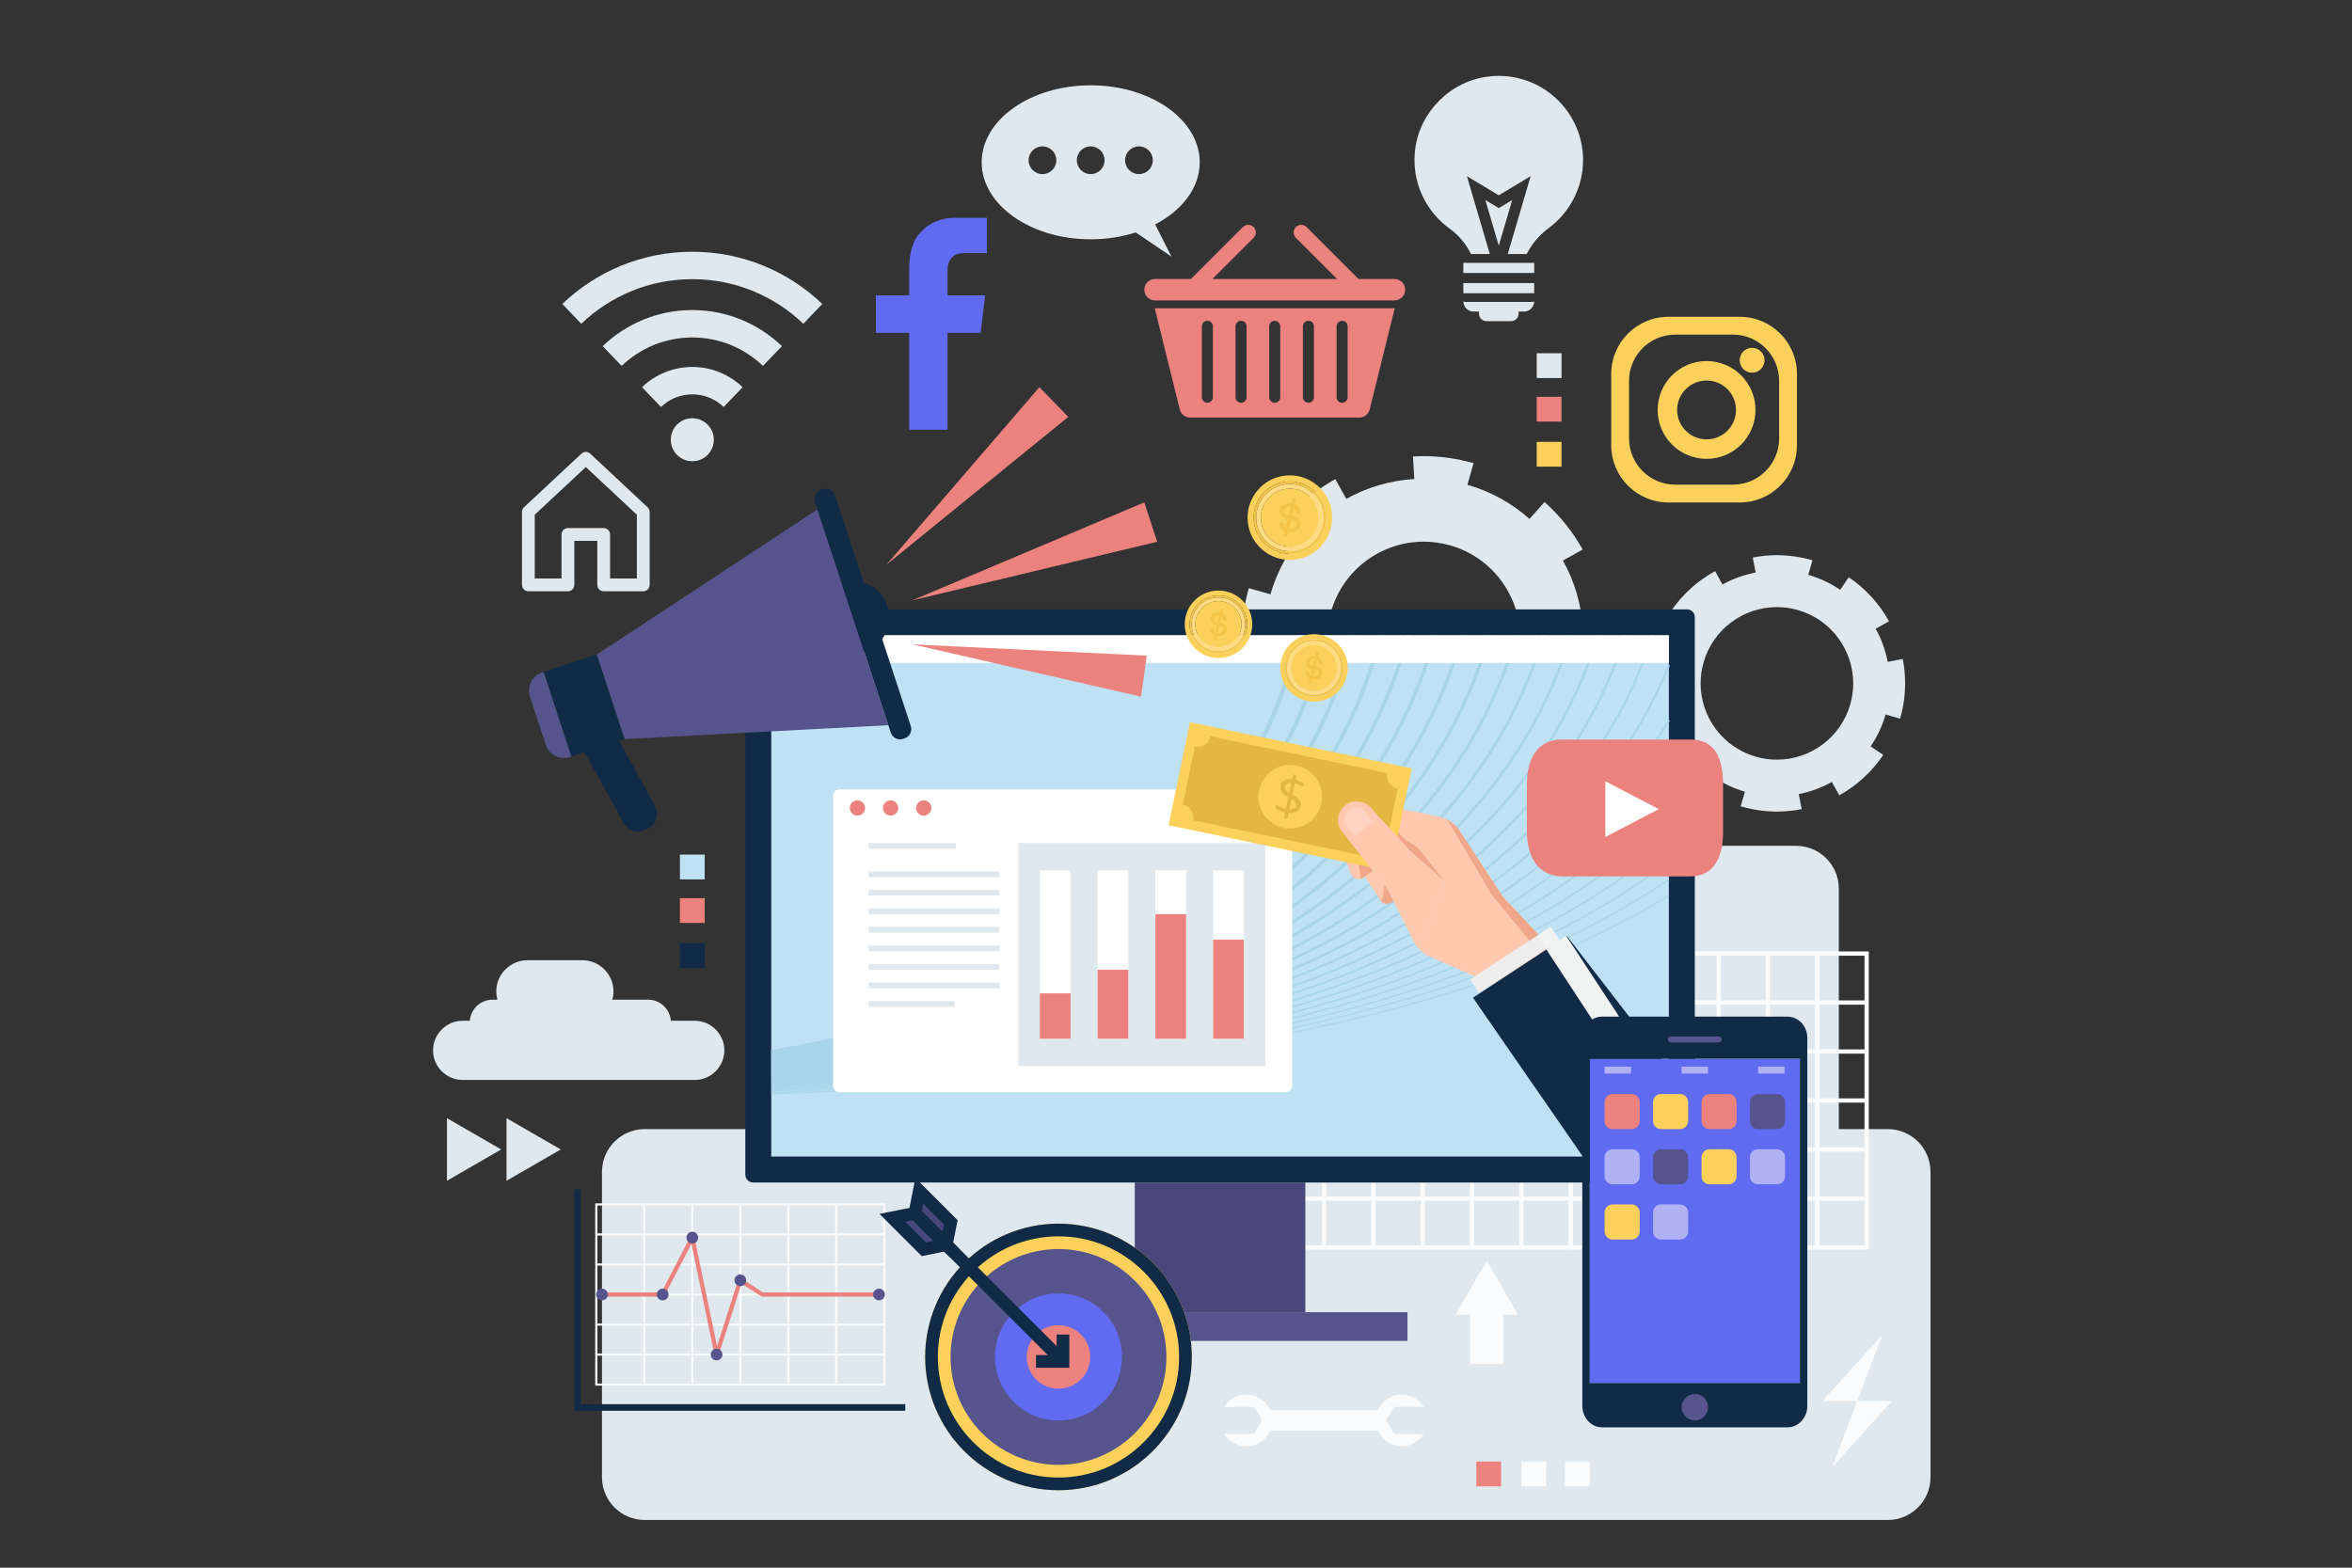 <?xml version="1.0" encoding="utf-8"?>
<!-- Generator: Adobe Illustrator 16.0.0, SVG Export Plug-In . SVG Version: 6.00 Build 0)  -->
<!DOCTYPE svg PUBLIC "-//W3C//DTD SVG 1.1//EN" "http://www.w3.org/Graphics/SVG/1.1/DTD/svg11.dtd">
<svg version="1.1" xmlns="http://www.w3.org/2000/svg" xmlns:xlink="http://www.w3.org/1999/xlink" x="0px" y="0px" width="750px"
	 height="500px" viewBox="0 0 750 500" enable-background="new 0 0 750 500" xml:space="preserve">
<rect x="0" y="0" width="750" height="500" fill="#333333" stroke="none"/>
<g id="BACKGROUND">
</g>
<g id="OBJECTS">
	<g>
		<g>
			<path fill="#DFE8EF" d="M602.003,484.779H205.552c-7.477,0-13.594-6.117-13.594-13.594v-97.472
				c0-7.477,6.117-13.594,13.594-13.594h396.451c7.477,0,13.594,6.117,13.594,13.594v97.472
				C615.597,478.662,609.479,484.779,602.003,484.779z"/>
			<path fill="#DFE8EF" d="M572.754,397.835h-64.847c-7.477,0-13.594-6.117-13.594-13.595V283.363
				c0-7.477,6.117-13.595,13.594-13.595h64.847c7.477,0,13.594,6.118,13.594,13.595V384.24
				C586.349,391.718,580.231,397.835,572.754,397.835z"/>
			<g>
				<g>
					<g>
						<path fill="#F9FBFC" d="M501.538,398.529h-95.732v-95.077h95.732V398.529z M407.165,397.17h93.013v-92.358h-93.013V397.17z"/>
					</g>
					<g>
						<rect x="406.485" y="381.551" fill="#F9FBFC" width="94.373" height="1.359"/>
					</g>
					<g>
						<rect x="406.485" y="365.931" fill="#F9FBFC" width="94.373" height="1.359"/>
					</g>
					<g>
						<rect x="406.485" y="350.311" fill="#F9FBFC" width="94.373" height="1.359"/>
					</g>
					<g>
						<rect x="406.485" y="334.69" fill="#F9FBFC" width="94.373" height="1.359"/>
					</g>
					<g>
						<rect x="406.485" y="319.072" fill="#F9FBFC" width="94.373" height="1.359"/>
					</g>
					<g>
						<rect x="484.45" y="304.132" fill="#F9FBFC" width="1.359" height="93.718"/>
					</g>
					<g>
						<rect x="468.721" y="304.132" fill="#F9FBFC" width="1.359" height="93.718"/>
					</g>
					<g>
						<rect x="452.992" y="304.132" fill="#F9FBFC" width="1.36" height="93.718"/>
					</g>
					<g>
						<rect x="437.263" y="304.132" fill="#F9FBFC" width="1.359" height="93.718"/>
					</g>
					<g>
						<rect x="421.535" y="304.132" fill="#F9FBFC" width="1.359" height="93.718"/>
					</g>
				</g>
				<g>
					<g>
						<path fill="#F9FBFC" d="M595.911,398.529h-95.732v-95.077h95.732V398.529z M501.538,397.17h93.014v-92.358h-93.014V397.17z"/>
					</g>
					<g>
						<rect x="500.858" y="381.551" fill="#F9FBFC" width="94.373" height="1.359"/>
					</g>
					<g>
						<rect x="500.858" y="365.931" fill="#F9FBFC" width="94.373" height="1.359"/>
					</g>
					<g>
						<rect x="500.858" y="350.311" fill="#F9FBFC" width="94.373" height="1.359"/>
					</g>
					<g>
						<rect x="500.858" y="334.69" fill="#F9FBFC" width="94.373" height="1.359"/>
					</g>
					<g>
						<rect x="500.858" y="319.072" fill="#F9FBFC" width="94.373" height="1.359"/>
					</g>
					<g>
						<rect x="578.822" y="304.132" fill="#F9FBFC" width="1.359" height="93.718"/>
					</g>
					<g>
						<rect x="563.093" y="304.132" fill="#F9FBFC" width="1.359" height="93.718"/>
					</g>
					<g>
						<rect x="547.365" y="304.132" fill="#F9FBFC" width="1.359" height="93.718"/>
					</g>
					<g>
						<rect x="531.636" y="304.132" fill="#F9FBFC" width="1.359" height="93.718"/>
					</g>
					<g>
						<rect x="515.907" y="304.132" fill="#F9FBFC" width="1.359" height="93.718"/>
					</g>
				</g>
			</g>
			<g>
				<path fill="#DFE8EF" d="M504.735,200.467c-0.461-7.701-2.675-15.098-6.352-21.692l6.292-3.507
					c-3.154-5.659-7.251-10.792-12.153-15.149l-4.791,5.391c-5.536-4.919-12.209-8.727-19.806-10.893l1.963-6.898l-0.09-0.026
					c-5.269-1.49-10.59-2.205-15.823-2.204c-1.139,0-2.273,0.033-3.402,0.1l0.425,7.192c-7.702,0.455-15.101,2.662-21.698,6.333
					l-3.502-6.295c-5.662,3.15-10.798,7.242-15.16,12.141l5.387,4.795c-4.924,5.532-8.734,12.204-10.907,19.799l-6.897-1.969
					l-0.04,0.135c-1.491,5.268-2.206,10.589-2.205,15.822c0,1.123,0.033,2.242,0.098,3.355l7.193-0.419
					c0.449,7.703,2.649,15.104,6.314,21.704l-6.296,3.497c3.146,5.664,7.234,10.805,12.128,15.169l4.8-5.383
					c5.528,4.929,12.197,8.744,19.79,10.921l-1.976,6.898l0.181,0.052c5.268,1.492,10.588,2.205,15.822,2.205
					c1.17,0,2.336-0.036,3.496-0.106l-0.437-7.188c7.7-0.468,15.095-2.689,21.687-6.371l3.513,6.29
					c5.656-3.16,10.787-7.26,15.14-12.166l-5.395-4.787c4.915-5.54,8.718-12.215,10.879-19.815l6.897,1.958l0.012-0.045
					c1.492-5.269,2.206-10.589,2.205-15.822c0-1.154-0.035-2.305-0.103-3.45L504.735,200.467z M441.404,248.042L441.404,248.042
					l0.354-1.252L441.404,248.042z M483.584,211.883c-3.822,13.541-16.166,22.378-29.562,22.381
					c-2.768-0.001-5.582-0.376-8.388-1.171c-13.541-3.823-22.378-16.167-22.381-29.563c0.001-2.768,0.377-5.582,1.171-8.388
					c3.822-13.541,16.166-22.378,29.562-22.381c2.768,0,5.582,0.376,8.388,1.17c13.541,3.823,22.378,16.167,22.381,29.563
					C484.754,206.262,484.378,209.076,483.584,211.883z"/>
				<polygon fill="#DFE8EF" points="596.143,153.872 596.143,153.872 596.143,153.872 				"/>
				<path fill="#DFE8EF" d="M606.742,210.153l-4.792,0.935c-0.727-3.724-2.019-7.283-3.838-10.568l4.259-2.358
					c-3.079-5.561-7.45-10.413-12.85-14.064l-2.719,4.02c-3.052-2.064-6.458-3.708-10.186-4.786l1.339-4.64l-0.212-0.06
					c-3.709-1.049-7.459-1.553-11.147-1.553c-2.601,0-5.171,0.25-7.679,0.732l0.921,4.789c-3.727,0.717-7.292,2-10.581,3.811
					l-2.345-4.261c-5.569,3.064-10.432,7.424-14.099,12.813l4.007,2.725c-2.072,3.046-3.712,6.456-4.801,10.178l-4.641-1.353
					l-0.092,0.318c-1.049,3.708-1.554,7.458-1.554,11.147c0,2.563,0.243,5.096,0.712,7.568l4.786-0.907
					c0.707,3.729,1.98,7.298,3.782,10.593l-4.262,2.331h0c3.05,5.578,7.396,10.452,12.774,14.133l2.733-3.993
					c3.04,2.079,6.453,3.718,10.171,4.815l-1.368,4.646l0,0l0.426,0.123c3.709,1.049,7.458,1.553,11.147,1.553
					c2.676,0,5.32-0.265,7.896-0.774l-0.948-4.794c3.722-0.738,7.275-2.038,10.556-3.867l2.373,4.259
					c5.551-3.095,10.391-7.479,14.029-12.89l-4.033-2.711c2.055-3.058,3.702-6.46,4.772-10.192l4.635,1.324l0.03-0.106
					c1.05-3.709,1.553-7.458,1.553-11.146C607.496,215.302,607.239,212.695,606.742,210.153z M566.63,242.291
					c-2.188,0-4.413-0.297-6.638-0.927c-10.716-3.021-17.707-12.795-17.71-23.39c0.001-2.188,0.298-4.413,0.927-6.638
					c3.02-10.715,12.796-17.707,23.391-17.71c2.188,0.001,4.414,0.297,6.638,0.927c10.714,3.02,17.705,12.796,17.709,23.391
					c0,2.188-0.297,4.413-0.927,6.639C587,235.296,577.225,242.289,566.63,242.291z"/>
			</g>
			<g>
				<path fill="#112B46" d="M537.955,377.15H240.151c-1.374,0-2.486-1.112-2.486-2.485V196.846c0-1.374,1.112-2.487,2.486-2.487
					h297.804c1.373,0,2.486,1.113,2.486,2.487v177.819C540.44,376.038,539.327,377.15,537.955,377.15z"/>
				<rect x="245.939" y="202.634" fill="#BEE1F4" width="286.227" height="166.241"/>
				<g>
					<g>
						<path fill="#AAD5E8" d="M246.054,336.224l-0.222-1.341c28.007-4.63,53.634-12.103,76.167-22.21
							c46.207-20.707,79.7-60.876,91.893-110.207l1.319,0.326c-12.293,49.739-46.065,90.242-92.656,111.121
							C299.916,324.069,274.177,331.575,246.054,336.224z"/>
					</g>
					<g>
						<path fill="#AAD5E8" d="M246.042,337.099l-0.198-1.298c30.054-4.593,57.514-12.229,81.617-22.695
							c47.89-20.778,82.542-61.104,95.071-110.638l1.273,0.322c-12.629,49.931-47.555,90.579-95.821,111.521
							C303.777,324.821,276.208,332.489,246.042,337.099z"/>
					</g>
					<g>
						<path fill="#AAD5E8" d="M246.031,337.885l-0.177-1.253c32.189-4.546,61.49-12.314,87.089-23.092
							c49.593-20.881,85.387-61.364,98.204-111.069l1.227,0.316c-12.917,50.092-48.979,90.885-98.939,111.921
							C307.735,325.526,278.329,333.324,246.031,337.885z"/>
					</g>
					<g>
						<path fill="#AAD5E8" d="M246.022,338.65l-0.158-1.21c34.174-4.472,65.31-12.366,92.539-23.467
							c51.331-20.958,88.292-61.599,101.405-111.5l1.18,0.311C427.776,253.061,390.553,294,338.863,315.105
							C311.537,326.243,280.3,334.165,246.022,338.65z"/>
					</g>
					<g>
						<path fill="#AAD5E8" d="M246.014,339.372l-0.142-1.166c36.357-4.45,69.326-12.465,97.99-23.819
							c53.027-20.995,91.146-61.784,104.584-111.91l1.134,0.304c-13.535,50.488-51.91,91.564-105.286,112.698
							C315.537,326.87,282.471,334.91,246.014,339.372z"/>
					</g>
					<g>
						<path fill="#AAD5E8" d="M246.006,340.049l-0.126-1.12c38.353-4.335,73.163-12.445,103.462-24.106
							c54.753-21.054,94.031-62.001,107.764-112.342l1.088,0.297c-13.829,50.691-53.356,91.914-108.447,113.097
							C319.358,327.571,284.455,335.704,246.006,340.049z"/>
					</g>
					<g>
						<path fill="#AAD5E8" d="M246,340.726l-0.114-1.075c40.488-4.28,77.132-12.487,108.914-24.393
							c56.501-21.134,96.938-62.237,110.945-112.773l1.042,0.289c-14.1,50.873-54.779,92.242-111.608,113.496
							C323.312,328.208,286.578,336.437,246,340.726z"/>
					</g>
					<g>
						<path fill="#AAD5E8" d="M245.993,341.338l-0.101-1.03c42.506-4.189,80.984-12.471,114.364-24.614
							c58.258-21.227,99.872-62.488,114.17-113.205l0.996,0.281c-14.39,51.041-56.237,92.555-114.812,113.896
							C327.148,328.839,288.586,337.14,245.993,341.338z"/>
					</g>
					<g>
						<path fill="#AAD5E8" d="M245.988,341.95l-0.09-0.985c44.59-4.103,84.91-12.459,119.838-24.836
							c59.975-21.273,102.747-62.691,117.351-113.636l0.951,0.272c-14.693,51.256-57.692,92.916-117.971,114.295
							C331.06,329.466,290.66,337.838,245.988,341.95z"/>
					</g>
					<g>
						<path fill="#AAD5E8" d="M245.983,342.561l-0.081-0.94c46.674-4.039,88.826-12.476,125.289-25.076
							c61.758-21.334,105.699-62.901,120.555-114.046l0.905,0.263C477.708,254.203,433.55,296,371.499,317.434
							C334.964,330.059,292.734,338.513,245.983,342.561z"/>
					</g>
					<g>
						<path fill="#AAD5E8" d="M245.979,343.127l-0.073-0.892c48.794-3.955,92.781-12.453,130.74-25.256
							c63.555-21.402,108.671-63.128,123.782-114.478l0.859,0.254c-15.193,51.632-60.519,93.575-124.354,115.073
							C338.905,330.655,294.846,339.167,245.979,343.127z"/>
					</g>
					<g>
						<path fill="#AAD5E8" d="M245.975,343.695l-0.065-0.847c50.868-3.867,96.696-12.425,136.213-25.433
							c65.337-21.497,111.622-63.38,126.986-114.909l0.814,0.243c-15.445,51.799-61.93,93.887-127.535,115.473
							C342.807,331.252,296.911,339.823,245.975,343.695z"/>
					</g>
					<g>
						<path fill="#AAD5E8" d="M245.971,344.219l-0.057-0.802c52.114-3.718,101.1-12.558,141.664-25.563
							c67.119-21.57,114.58-63.61,130.213-115.341l0.769,0.232c-15.711,51.986-63.362,94.221-130.736,115.873
							C347.199,331.644,298.148,340.496,245.971,344.219z"/>
					</g>
					<g>
						<path fill="#AAD5E8" d="M245.968,344.741l-0.051-0.754c54.202-3.636,105.073-12.529,147.114-25.72
							c68.929-21.595,117.566-63.784,133.441-115.75l0.724,0.222c-15.95,52.208-64.768,94.58-133.938,116.25
							C351.161,332.197,300.229,341.103,245.968,344.741z"/>
					</g>
					<g>
						<path fill="#AAD5E8" d="M245.965,345.289l-0.045-0.709c56.403-3.604,109.167-12.553,152.588-25.876
							c33.536-10.282,62.267-25.014,85.395-43.785c22.48-18.245,38.607-39.411,47.937-62.91l0.661,0.262
							c-9.375,23.613-25.574,44.877-48.149,63.198c-23.2,18.83-52.012,33.604-85.635,43.914
							C355.244,332.724,302.423,341.681,245.965,345.289z"/>
					</g>
					<g>
						<path fill="#AAD5E8" d="M245.963,345.768l-0.04-0.663c58.269-3.456,112.917-12.435,158.038-25.964
							c59.14-17.734,104.57-49.551,127.923-89.587l0.573,0.334c-23.438,40.182-69.004,72.105-128.305,89.89
							C358.982,333.32,304.281,342.309,245.963,345.768z"/>
					</g>
					<g>
						<path fill="#AAD5E8" d="M245.96,346.291l-0.034-0.616c60.363-3.416,116.897-12.44,163.488-26.096
							c54.362-15.942,96.725-42.648,122.509-77.229l0.495,0.369c-25.864,34.689-68.338,61.472-122.83,77.452
							C362.952,333.841,306.371,342.872,245.96,346.291z"/>
					</g>
					<g>
						<path fill="#AAD5E8" d="M245.958,346.771l-0.03-0.571c62.41-3.328,120.836-12.39,168.961-26.207
							c49.822-14.295,90.303-37.615,117.069-67.438l0.425,0.383c-26.837,29.902-67.412,53.281-117.336,67.605
							C366.88,334.372,308.411,343.442,245.958,346.771z"/>
					</g>
					<g>
						<path fill="#AAD5E8" d="M245.956,347.273l-0.026-0.525c64.438-3.259,124.749-12.358,174.412-26.316
							c45.969-12.911,84.577-33.44,111.647-59.37l0.364,0.38c-27.133,25.988-65.816,46.562-111.869,59.494
							C370.783,334.905,310.433,344.013,245.956,347.273z"/>
					</g>
					<g>
						<path fill="#AAD5E8" d="M245.954,347.753l-0.022-0.479c66.523-3.192,128.726-12.323,179.884-26.406
							c42.585-11.725,79.309-29.878,106.201-52.496l0.308,0.367c-26.945,22.661-63.731,40.848-106.381,52.591
							C374.751,335.421,312.513,344.559,245.954,347.753z"/>
					</g>
					<g>
						<path fill="#AAD5E8" d="M245.953,348.189l-0.02-0.433c68.453-3.073,132.541-12.221,185.334-26.45
							c39.959-10.794,73.864-26.459,100.774-46.562l0.259,0.348c-26.954,20.135-60.908,35.824-100.92,46.63
							C378.556,335.963,314.437,345.114,245.953,348.189z"/>
					</g>
					<g>
						<path fill="#AAD5E8" d="M245.951,348.669l-0.017-0.386c70.594-3.034,136.566-12.219,190.785-26.563
							c37.144-9.832,69.222-23.735,95.343-41.322l0.215,0.321c-26.157,17.61-58.274,31.531-95.46,41.375
							C382.573,336.444,316.572,345.634,245.951,348.669z"/>
					</g>
					<g>
						<path fill="#AAD5E8" d="M245.949,349.127l-0.013-0.34c72.668-2.945,140.532-12.151,196.256-26.627
							c34.339-8.918,64.583-21.256,89.89-36.673l0.177,0.289c-25.335,15.436-55.609,27.787-89.981,36.713
							C386.531,336.97,318.642,346.181,245.949,349.127z"/>
					</g>
				</g>
				<rect x="245.939" y="202.634" fill="#FFFFFF" width="286.227" height="8.806"/>
				<rect x="361.863" y="377.15" fill="#47477A" width="54.378" height="41.368"/>
				<rect x="329.291" y="418.519" fill="#56548C" width="119.523" height="9.152"/>
			</g>
			<g>
				<g>
					<path fill="#112B46" d="M206.787,264.172l-0.727,0.4c-2.558,1.413-5.777,0.484-7.189-2.074l-16.343-29.602l9.991-5.516
						l16.343,29.603C210.274,259.54,209.345,262.76,206.787,264.172z"/>
					<circle fill="#112B46" cx="271.968" cy="196.884" r="11.565"/>
					<path fill="#112B46" d="M274.914,185.707c1.682,1.354,3.009,3.186,3.733,5.39c1.993,6.068-1.311,12.603-7.38,14.595
						c-2.204,0.724-4.466,0.741-6.553,0.188c2.949,2.374,6.998,3.259,10.863,1.99c6.067-1.992,9.372-8.527,7.379-14.595
						C281.686,189.411,278.573,186.676,274.914,185.707z"/>
					
						<rect x="177.32" y="210.825" transform="matrix(0.95 -0.312 0.312 0.95 -60.91 69.344)" fill="#112B46" width="17.876" height="28.404"/>
					<path fill="#56548C" d="M181.743,241.458l0.455-0.149l-8.861-26.986l-0.454,0.149c-3.201,1.051-4.943,4.498-3.893,7.698
						l5.056,15.396C175.096,240.766,178.542,242.509,181.743,241.458z"/>
					<g>
						<polygon fill="#56548C" points="283.266,231.291 199.181,235.731 190.319,208.746 260.669,162.476 						"/>
					</g>
					<path fill="#112B46" d="M288.439,235.504l-0.464,0.152c-1.633,0.537-3.392-0.352-3.928-1.986l-24.159-73.573
						c-0.536-1.634,0.353-3.393,1.986-3.929l0.464-0.152c1.634-0.536,3.392,0.353,3.928,1.986l24.159,73.573
						C290.962,233.208,290.073,234.968,288.439,235.504z"/>
				</g>
				<path fill="#EC827D" d="M331.449,123.487l-48.783,56.616l57.992-47.14L331.449,123.487z M290.942,191.465l78.066-18.68
					l-4.123-12.555L290.942,191.465z M363.862,222.198l1.798-13.091l-74.648-3.585L363.862,222.198z"/>
			</g>
			<path fill="#DFE8EF" d="M382.564,51.766c0-13.563-15.565-24.558-34.765-24.558c-19.201,0-34.767,10.995-34.767,24.558
				s15.566,24.558,34.767,24.558c5.125,0,9.986-0.79,14.367-2.197l11.395,7.727l-5.208-10.285
				C376.968,67.1,382.564,59.896,382.564,51.766z M332.415,55.532c-2.444,0-4.425-1.981-4.425-4.425c0-2.443,1.98-4.424,4.425-4.424
				c2.443,0,4.424,1.98,4.424,4.424C336.839,53.551,334.858,55.532,332.415,55.532z M347.799,55.532
				c-2.444,0-4.426-1.981-4.426-4.425c0-2.443,1.981-4.424,4.426-4.424c2.443,0,4.424,1.98,4.424,4.424
				C352.223,53.551,350.242,55.532,347.799,55.532z M363.183,55.532c-2.444,0-4.426-1.981-4.426-4.425
				c0-2.443,1.981-4.424,4.426-4.424c2.443,0,4.424,1.98,4.424,4.424C367.607,53.551,365.626,55.532,363.183,55.532z"/>
			<path fill="#DFE8EF" d="M467.665,96.308c-0.357,0-0.698-0.053-1.038-0.143c0.036,1.771,1.467,3.203,3.257,3.203h1.718v0.626
				c0,1.36,1.091,2.452,2.433,2.452h7.766c1.359,0,2.451-1.091,2.451-2.452v-0.626h1.718c1.771,0,3.22-1.431,3.256-3.203
				c-0.34,0.09-0.68,0.143-1.038,0.143H467.665z M466.626,93.513h22.599v-3.231h-22.599V93.513z M466.626,87.068h22.599v-3.23
				h-22.599V87.068z M478.828,65.831l-0.911,0.543l-4.271-2.574l4.271,14.547l4.289-14.547L478.828,65.831z M496.928,32.08
				c-4.884-4.867-11.589-7.877-19.011-7.877c-0.998,0-2.031,0.052-3.045,0.175c-12.167,1.33-22.128,11.168-23.616,23.282
				c-0.14,1.121-0.21,2.241-0.21,3.344c0,8.63,4.114,16.788,11.168,21.882c2.958,2.136,5.287,4.955,6.862,8.14h5.987l-7.3-24.84
				l10.153,6.109l10.171-6.109l-7.299,24.84h6.039c1.611-3.203,3.991-6.056,7.055-8.315c6.828-5.042,10.924-13.146,10.924-21.637
				C504.806,43.668,501.795,36.963,496.928,32.08z"/>
			<path fill="#DFE8EF" d="M220.761,133.389c-3.791,0-6.863,3.073-6.863,6.865c0,3.79,3.073,6.863,6.863,6.863
				c3.792,0,6.865-3.074,6.865-6.863C227.626,136.462,224.552,133.389,220.761,133.389z M204.723,123.495l6.041,6.311
				c2.61-2.494,6.102-4.022,9.998-4.025c3.896,0.002,7.388,1.531,9.998,4.025l6.041-6.311c-4.169-3.991-9.811-6.457-16.039-6.458
				C214.533,117.039,208.891,119.504,204.723,123.495z M220.761,80.291c-16.085,0.001-30.678,6.346-41.447,16.655l6.044,6.316
				c9.209-8.812,21.649-14.224,35.402-14.227c13.754,0.003,26.194,5.415,35.404,14.227l6.043-6.316
				C251.44,86.637,236.847,80.292,220.761,80.291z M192.185,110.394l6.041,6.312c5.87-5.614,13.772-9.071,22.535-9.073
				c8.764,0.002,16.667,3.459,22.536,9.073l6.041-6.312c-7.428-7.111-17.48-11.504-28.577-11.505
				C209.665,98.89,199.613,103.283,192.185,110.394z"/>
			<path fill="#EC827D" d="M376.205,130.611c0.373,1.51,1.728,2.571,3.284,2.571h53.993c1.556,0,2.911-1.061,3.284-2.571
				l7.979-32.289h-76.518L376.205,130.611z M426.205,104.075c0-0.973,0.789-1.762,1.761-1.762l0,0c0.973,0,1.762,0.789,1.762,1.762
				v22.623c0,0.973-0.789,1.762-1.762,1.762l0,0c-0.973,0-1.761-0.789-1.761-1.762V104.075z M415.464,104.075
				c0-0.973,0.789-1.762,1.762-1.762c0.973,0,1.762,0.789,1.762,1.762v22.623c0,0.973-0.789,1.762-1.762,1.762
				c-0.973,0-1.762-0.789-1.762-1.762V104.075z M404.724,104.075c0-0.973,0.789-1.762,1.762-1.762s1.762,0.789,1.762,1.762v22.623
				c0,0.973-0.789,1.762-1.762,1.762s-1.762-0.789-1.762-1.762V104.075z M393.983,104.075c0-0.973,0.79-1.762,1.762-1.762
				c0.973,0,1.763,0.789,1.763,1.762v22.623c0,0.973-0.79,1.762-1.763,1.762c-0.972,0-1.762-0.789-1.762-1.762V104.075z
				 M383.243,104.075c0-0.973,0.789-1.762,1.762-1.762s1.762,0.789,1.762,1.762v22.623c0,0.973-0.789,1.762-1.762,1.762
				s-1.762-0.789-1.762-1.762V104.075z M444.656,88.983h-11.455l-16.565-16.566c-0.944-0.944-2.474-0.944-3.418,0
				c-0.944,0.944-0.944,2.475,0,3.418l13.148,13.147h-39.759l13.147-13.147c0.944-0.944,0.944-2.475,0-3.418
				c-0.944-0.944-2.474-0.944-3.418,0L379.77,88.983h-11.456c-1.887,0-3.417,1.529-3.417,3.417s1.529,3.417,3.417,3.417h76.342
				c1.888,0,3.417-1.53,3.417-3.417S446.544,88.983,444.656,88.983z"/>
			<g>
				<g id="XMLID_73_">
					<g>
						<path fill="#FBD15B" d="M419.019,202.273c5.941,0,10.756,4.814,10.756,10.757c0,5.941-4.814,10.756-10.756,10.756
							c-5.942,0-10.757-4.814-10.757-10.756C408.262,207.087,413.077,202.273,419.019,202.273z M428.223,213.03
							c0-5.085-4.12-9.205-9.204-9.205c-5.085,0-9.205,4.119-9.205,9.205c0,5.084,4.119,9.204,9.205,9.204
							C424.104,222.233,428.223,218.114,428.223,213.03z"/>
						<path fill="#F4C34A" d="M419.019,203.825c5.084,0,9.204,4.119,9.204,9.205c0,5.084-4.12,9.204-9.204,9.204
							c-5.085,0-9.205-4.119-9.205-9.204C409.814,207.944,413.934,203.825,419.019,203.825z M427.568,213.03
							c0-4.724-3.826-8.55-8.549-8.55c-4.723,0-8.55,3.826-8.55,8.55c0,4.723,3.827,8.549,8.55,8.549
							C423.742,221.579,427.568,217.752,427.568,213.03z"/>
						<path fill="#FFDC83" d="M419.019,204.48c4.723,0,8.549,3.826,8.549,8.55c0,4.723-3.826,8.549-8.549,8.549
							c-4.723,0-8.55-3.826-8.55-8.549C410.469,208.306,414.296,204.48,419.019,204.48z M426.398,213.03
							c0-4.074-3.306-7.38-7.379-7.38c-4.074,0-7.379,3.306-7.379,7.38c0,4.074,3.305,7.379,7.379,7.379
							C423.093,220.409,426.398,217.104,426.398,213.03z"/>
						<circle fill="#FBD15B" cx="419.019" cy="213.029" r="7.379"/>
					</g>
				</g>
				<g>
					<path fill="#F4C34A" d="M420.295,209.523c0.898,0.34,1.325,1.106,1.325,2.191v0.165h-1.117c0-0.603-0.153-1.041-0.46-1.304
						l-0.482,2.004c1.402,0.219,2.136,0.767,2.136,1.928v0.088c0,1.326-0.953,2.136-2.619,2.136c-0.175,0-0.339-0.011-0.504-0.021
						l-0.296,1.249h-0.909l0.351-1.457c-0.91-0.373-1.381-1.139-1.381-2.158v-0.065h1.118c0,0.525,0.175,0.931,0.504,1.183
						l0.504-2.114c-1.446-0.241-2.048-0.844-2.048-1.874v-0.087c0-1.292,1.041-2.07,2.596-2.07c0.143,0,0.285,0.011,0.417,0.022
						l0.295-1.238h0.91L420.295,209.523z M418.685,212.449l0.515-2.169c-0.055-0.011-0.121-0.011-0.175-0.011h-0.044
						c-0.8,0-1.424,0.383-1.424,1.051v0.055C417.556,211.934,417.841,212.284,418.685,212.449z M420.547,214.65v-0.055
						c0-0.624-0.372-0.953-1.206-1.117l-0.547,2.301c0.087,0.01,0.175,0.01,0.263,0.01h0.044
						C419.956,215.79,420.547,215.374,420.547,214.65z"/>
				</g>
			</g>
			<g>
				<g id="XMLID_37_">
					<g>
						<path fill="#FBD15B" d="M411.303,151.611c7.448,0,13.481,6.034,13.481,13.481c0,7.447-6.034,13.48-13.481,13.48
							c-7.447,0-13.481-6.034-13.481-13.48C397.822,157.645,403.856,151.611,411.303,151.611z M422.84,165.092
							c0-6.373-5.164-11.537-11.537-11.537c-6.373,0-11.536,5.164-11.536,11.537c0,6.372,5.164,11.536,11.536,11.536
							C417.676,176.628,422.84,171.464,422.84,165.092z"/>
						<path fill="#F4C34A" d="M411.303,153.556c6.373,0,11.537,5.164,11.537,11.537c0,6.372-5.164,11.536-11.537,11.536
							c-6.373,0-11.536-5.164-11.536-11.536C399.767,158.719,404.931,153.556,411.303,153.556z M422.019,165.092
							c0-5.92-4.796-10.716-10.715-10.716c-5.919,0-10.715,4.796-10.715,10.716c0,5.919,4.796,10.714,10.715,10.714
							C417.223,175.807,422.019,171.011,422.019,165.092z"/>
						<path fill="#FFDC83" d="M411.303,154.376c5.919,0,10.715,4.796,10.715,10.716c0,5.919-4.796,10.714-10.715,10.714
							c-5.919,0-10.715-4.795-10.715-10.714C400.588,159.172,405.384,154.376,411.303,154.376z M420.552,165.092
							c0-5.106-4.143-9.25-9.249-9.25s-9.249,4.143-9.249,9.25c0,5.105,4.142,9.248,9.249,9.248S420.552,170.198,420.552,165.092z"
							/>
						<circle fill="#FBD15B" cx="411.303" cy="165.092" r="9.249"/>
					</g>
				</g>
				<g>
					<path fill="#F4C34A" d="M412.903,160.699c1.126,0.425,1.662,1.386,1.662,2.746v0.206h-1.401c0-0.755-0.192-1.304-0.577-1.634
						l-0.604,2.512c1.758,0.275,2.678,0.961,2.678,2.417v0.109c0,1.662-1.195,2.678-3.282,2.678c-0.22,0-0.426-0.014-0.631-0.027
						l-0.371,1.565h-1.14l0.439-1.827c-1.139-0.467-1.73-1.428-1.73-2.704v-0.083h1.401c0,0.659,0.22,1.167,0.631,1.483l0.632-2.65
						c-1.813-0.302-2.568-1.057-2.568-2.348v-0.11c0-1.62,1.305-2.595,3.254-2.595c0.179,0,0.357,0.014,0.522,0.027l0.371-1.552
						h1.139L412.903,160.699z M410.884,164.364l0.646-2.718c-0.069-0.014-0.151-0.014-0.22-0.014h-0.055
						c-1.002,0-1.785,0.48-1.785,1.318v0.068C409.471,163.719,409.828,164.158,410.884,164.364z M413.219,167.124v-0.069
						c0-0.782-0.467-1.194-1.51-1.4l-0.686,2.883c0.109,0.014,0.219,0.014,0.329,0.014h0.055
						C412.478,168.552,413.219,168.03,413.219,167.124z"/>
				</g>
			</g>
			<g>
				<g id="XMLID_36_">
					<g>
						<path fill="#FBD15B" d="M388.544,188.348c5.942,0,10.756,4.814,10.756,10.756c0,5.942-4.814,10.756-10.756,10.756
							s-10.756-4.813-10.756-10.756C377.788,193.162,382.602,188.348,388.544,188.348z M397.748,199.104
							c0-5.084-4.119-9.205-9.204-9.205s-9.205,4.12-9.205,9.205s4.12,9.205,9.205,9.205S397.748,204.188,397.748,199.104z"/>
						<path fill="#F4C34A" d="M388.544,189.899c5.085,0,9.204,4.12,9.204,9.205s-4.119,9.205-9.204,9.205s-9.205-4.12-9.205-9.205
							S383.459,189.899,388.544,189.899z M397.093,199.104c0-4.723-3.826-8.549-8.549-8.549s-8.549,3.827-8.549,8.549
							s3.826,8.549,8.549,8.549S397.093,203.826,397.093,199.104z"/>
						<path fill="#FFDC83" d="M388.544,190.554c4.723,0,8.549,3.827,8.549,8.549s-3.826,8.549-8.549,8.549s-8.549-3.827-8.549-8.549
							S383.821,190.554,388.544,190.554z M395.923,199.104c0-4.074-3.306-7.379-7.379-7.379c-4.074,0-7.38,3.305-7.38,7.379
							s3.306,7.379,7.38,7.379C392.618,206.483,395.923,203.178,395.923,199.104z"/>
						<circle fill="#FBD15B" cx="388.544" cy="199.104" r="7.379"/>
					</g>
				</g>
				<g>
					<path fill="#F4C34A" d="M389.82,195.598c0.899,0.34,1.326,1.106,1.326,2.191v0.164h-1.117c0-0.603-0.153-1.041-0.46-1.304
						l-0.482,2.005c1.402,0.219,2.136,0.767,2.136,1.928v0.087c0,1.326-0.954,2.136-2.619,2.136c-0.175,0-0.339-0.011-0.504-0.022
						l-0.295,1.249h-0.909l0.35-1.457c-0.909-0.373-1.38-1.14-1.38-2.158v-0.066h1.118c0,0.526,0.175,0.931,0.504,1.183l0.504-2.114
						c-1.446-0.241-2.049-0.844-2.049-1.873v-0.087c0-1.293,1.041-2.071,2.596-2.071c0.143,0,0.285,0.011,0.416,0.022l0.296-1.238
						h0.909L389.82,195.598z M388.209,198.523l0.515-2.169c-0.055-0.011-0.121-0.011-0.175-0.011h-0.043
						c-0.8,0-1.425,0.384-1.425,1.052v0.054C387.081,198.008,387.366,198.359,388.209,198.523z M390.072,200.725v-0.055
						c0-0.624-0.373-0.953-1.206-1.117l-0.547,2.3c0.087,0.011,0.175,0.011,0.263,0.011h0.044
						C389.48,201.864,390.072,201.448,390.072,200.725z"/>
				</g>
			</g>
			<g>
				<path fill="#FFFFFF" d="M410.028,348.354H267.676c-1.121,0-2.03-0.909-2.03-2.029v-92.513c0-1.12,0.909-2.03,2.03-2.03h142.352
					c1.121,0,2.03,0.91,2.03,2.03v92.513C412.058,347.444,411.149,348.354,410.028,348.354z"/>
				<circle fill="#EC827D" cx="273.425" cy="257.697" r="2.436"/>
				<circle fill="#EC827D" cx="283.992" cy="257.697" r="2.436"/>
				<circle fill="#EC827D" cx="294.559" cy="257.697" r="2.437"/>
				<rect x="324.702" y="268.859" fill="#DFE8EF" width="78.817" height="71.167"/>
				<rect x="276.995" y="268.859" fill="#DFE8EF" width="27.843" height="1.817"/>
				<rect x="276.995" y="277.922" fill="#DFE8EF" width="41.681" height="1.817"/>
				<rect x="276.995" y="283.83" fill="#DFE8EF" width="41.681" height="1.817"/>
				<rect x="276.995" y="289.741" fill="#DFE8EF" width="41.681" height="1.817"/>
				<rect x="276.995" y="295.649" fill="#DFE8EF" width="41.681" height="1.817"/>
				<rect x="276.995" y="301.56" fill="#DFE8EF" width="41.681" height="1.818"/>
				<rect x="276.995" y="307.469" fill="#DFE8EF" width="41.681" height="1.817"/>
				<rect x="276.995" y="313.379" fill="#DFE8EF" width="41.681" height="1.817"/>
				<rect x="276.995" y="319.288" fill="#DFE8EF" width="27.412" height="1.817"/>
				<g>
					<rect x="331.581" y="277.587" fill="#FFFFFF" width="9.789" height="53.712"/>
					<rect x="350.004" y="277.587" fill="#FFFFFF" width="9.788" height="53.712"/>
					<rect x="368.428" y="277.587" fill="#FFFFFF" width="9.789" height="53.712"/>
					<rect x="386.851" y="277.587" fill="#FFFFFF" width="9.789" height="53.712"/>
				</g>
				<g>
					<rect x="331.581" y="316.816" fill="#EC827D" width="9.789" height="14.482"/>
					<rect x="350.004" y="309.286" fill="#EC827D" width="9.788" height="22.013"/>
					<rect x="368.428" y="291.559" fill="#EC827D" width="9.789" height="39.74"/>
					<rect x="386.851" y="299.685" fill="#EC827D" width="9.789" height="31.614"/>
				</g>
			</g>
			<g>
				<path fill="#FFC8AF" d="M429.068,266.691l8.786,11.155l-2.656,1.741l-0.599,0.392c-1.35,0.884-3.177,0.314-3.776-1.184
					l-3.203-7.949c-0.32-0.792-0.22-1.691,0.259-2.396L429.068,266.691z"/>
				<path fill="#EFA689" d="M429.068,266.691l-0.585,0.866c0.781,0.833,1.514,1.753,2.174,2.763
					c2.116,3.229,3.152,6.764,3.156,9.988c0.271-0.067,0.538-0.166,0.787-0.329l0.599-0.392l2.656-1.741L429.068,266.691z"/>
				<path fill="#FFC8AF" d="M438.128,256.157l20.754,4.323c2.658,0.553,4.991,2.14,6.481,4.415l13.811,21.078l15.139,16.098
					l-18.203,11.927l-20.332-8.991c-1.316-0.585-2.488-1.439-3.443-2.488l8.414-21.308l-10.929-9.674l-12.705-13.959
					c-0.327-0.359-0.687-0.675-1.072-0.935C436.627,256.191,437.383,256.002,438.128,256.157z"/>
				<path fill="#EFA689" d="M451.961,270.134l-3.565-2.074c-4.168-4.026-7.821-8.013-10.483-11.923
					c-0.673-0.082-1.342,0.098-1.87,0.507c0.385,0.26,0.745,0.575,1.072,0.935l7.577,8.325l-0.152-0.089l5.281,5.723l10.929,9.674
					L451.961,270.134z"/>
				
					<rect x="375.294" y="237.327" transform="matrix(0.979 0.204 -0.204 0.979 60.467 -78.561)" fill="#FBD15B" width="72.246" height="33.56"/>
				<path fill="#E5B641" d="M377.164,256.617l3.852-18.487c2.29,0.477,4.534-0.993,5.01-3.283l56.361,11.74
					c-0.478,2.29,0.992,4.534,3.283,5.011l-3.852,18.487c-2.29-0.477-4.534,0.993-5.01,3.283l-56.361-11.739
					C380.925,259.337,379.454,257.095,377.164,256.617z"/>
				<circle fill="#FBD15B" cx="411.417" cy="254.108" r="10.15"/>
				<g>
					<path fill="#E5B641" d="M414.73,257.132c-0.159,0.759-0.574,1.327-1.247,1.703c-0.673,0.376-1.534,0.522-2.583,0.437
						l-0.405,1.943l-1.082-0.224l0.389-1.869c-0.625-0.13-1.221-0.306-1.788-0.526c-0.566-0.219-1.018-0.453-1.357-0.705
						l0.272-1.309c0.421,0.305,0.92,0.584,1.5,0.842c0.579,0.258,1.116,0.438,1.613,0.542l0.768-3.687
						c-1.069-0.602-1.784-1.191-2.145-1.768c-0.361-0.577-0.462-1.245-0.304-2.004c0.153-0.731,0.562-1.273,1.226-1.625
						c0.665-0.35,1.474-0.479,2.428-0.386l0.317-1.525l1.082,0.226l-0.314,1.509c1.022,0.241,1.971,0.654,2.846,1.238l-0.665,1.008
						c-0.764-0.503-1.57-0.875-2.417-1.115l-0.758,3.636c0.819,0.463,1.419,0.871,1.799,1.229c0.38,0.355,0.638,0.727,0.773,1.113
						C414.816,256.201,414.833,256.641,414.73,257.132z M409.783,250.786c-0.088,0.423-0.034,0.791,0.165,1.101
						c0.197,0.31,0.583,0.643,1.155,1.001l0.676-3.243c-0.572-0.025-1.027,0.063-1.366,0.263
						C410.073,250.108,409.863,250.4,409.783,250.786z M413.283,256.945c0.083-0.402,0.027-0.755-0.17-1.055
						s-0.627-0.648-1.291-1.043l-0.679,3.26C412.391,258.192,413.104,257.805,413.283,256.945z"/>
				</g>
				<path fill="#EFA689" d="M479.174,285.974l-13.811-21.078c-0.966-1.476-2.291-2.653-3.825-3.457l14.091,23.797l15.472,18.941
					l3.212-2.105L479.174,285.974z"/>
				<path fill="#FFC8AF" d="M444.344,287.368l-1.725-3.461l-4.766-6.061l-8.786-11.155l-1.114-1.419
					c-2.007-2.55-1.612-6.245,0.89-8.312c0.173-0.145,0.348-0.275,0.536-0.397c2.045-1.341,4.686-1.28,6.664,0.08
					c0.385,0.26,0.745,0.575,1.072,0.935l12.705,13.959l10.929,9.674l-8.414,21.308c-0.625-0.685-1.157-1.462-1.577-2.304
					L444.344,287.368z"/>
				<path fill="#FFC8AF" d="M437.854,277.847l4.766,6.061l1.725,3.461l-0.69,0.453c-1.184,0.775-2.769,0.444-3.544-0.739
					l-4.912-7.494L437.854,277.847z"/>
				<path fill="#FFD3C2" d="M437.914,261.912l-5.867,4.957l-2.479-2.934c-1.369-1.619-1.165-4.043,0.456-5.411l0,0
					c1.62-1.368,4.043-1.165,5.412,0.454L437.914,261.912z"/>
				<path fill="#EFA689" d="M440.48,287.522c0.841,0.81,2.155,0.965,3.173,0.299l0.69-0.453l-1.725-3.461l-1.288-1.638
					C441.459,284.065,441.167,285.867,440.48,287.522z"/>
				
					<rect x="467.912" y="303.684" transform="matrix(0.836 -0.548 0.548 0.836 -88.796 314.947)" fill="#EEEEEE" width="30.723" height="5.121"/>
				
					<rect x="491.42" y="296.669" transform="matrix(0.836 -0.548 0.548 0.836 -83.199 319.688)" fill="#F1F2F2" width="5.121" height="5.12"/>
				<polygon fill="#112B46" points="547.217,360.12 511.169,378.171 469.686,318.208 499.667,298.563 				"/>
				
					<rect x="503.839" y="297.319" transform="matrix(0.836 -0.548 0.548 0.836 -91.137 330.234)" fill="#F1F2F2" width="7.681" height="40.964"/>
			</g>
			<g>
				<rect x="506.934" y="337.667" fill="#606BF1" width="67.015" height="103.442"/>
				<path fill="#112B46" d="M504.569,331.045v117.389c0,3.754,2.822,6.796,6.302,6.796h59.139c3.48,0,6.302-3.042,6.302-6.796
					V331.045c0-3.753-2.821-6.796-6.302-6.796h-59.139C507.391,324.249,504.569,327.292,504.569,331.045z M573.948,441.109h-67.015
					V337.667h67.015V441.109z"/>
				<path fill="#56548C" d="M548.077,332.463h-15.272c-0.52,0-0.941-0.422-0.941-0.941l0,0c0-0.521,0.422-0.94,0.941-0.94h15.272
					c0.52,0,0.941,0.42,0.941,0.94l0,0C549.018,332.041,548.596,332.463,548.077,332.463z"/>
				<circle fill="#56548C" cx="540.44" cy="448.826" r="4.235"/>
				<rect x="536.23" y="340.192" fill="#B1B2F3" width="8.421" height="2.201"/>
				<rect x="560.633" y="340.192" fill="#B1B2F3" width="8.42" height="2.201"/>
				<rect x="511.669" y="340.192" fill="#B1B2F3" width="8.421" height="2.201"/>
				<g>
					<path fill="#EC827D" d="M520.305,360.12h-6.082c-1.411,0-2.554-1.143-2.554-2.553v-6.082c0-1.411,1.144-2.554,2.554-2.554
						h6.082c1.411,0,2.554,1.143,2.554,2.554v6.082C522.859,358.978,521.716,360.12,520.305,360.12z"/>
					<path fill="#FBD15B" d="M535.756,360.12h-6.082c-1.411,0-2.554-1.143-2.554-2.553v-6.082c0-1.411,1.144-2.554,2.554-2.554
						h6.082c1.41,0,2.554,1.143,2.554,2.554v6.082C538.31,358.978,537.166,360.12,535.756,360.12z"/>
					<path fill="#EC827D" d="M551.206,360.12h-6.081c-1.411,0-2.554-1.143-2.554-2.553v-6.082c0-1.411,1.144-2.554,2.554-2.554
						h6.081c1.411,0,2.554,1.143,2.554,2.554v6.082C553.76,358.978,552.617,360.12,551.206,360.12z"/>
					<path fill="#56548C" d="M566.657,360.12h-6.081c-1.411,0-2.554-1.143-2.554-2.553v-6.082c0-1.411,1.144-2.554,2.554-2.554
						h6.081c1.41,0,2.554,1.143,2.554,2.554v6.082C569.211,358.978,568.067,360.12,566.657,360.12z"/>
				</g>
				<g>
					<path fill="#B1B2F3" d="M520.305,377.728h-6.082c-1.411,0-2.554-1.145-2.554-2.555v-6.081c0-1.41,1.144-2.553,2.554-2.553
						h6.082c1.411,0,2.554,1.143,2.554,2.553v6.081C522.859,376.583,521.716,377.728,520.305,377.728z"/>
					<path fill="#56548C" d="M535.756,377.728h-6.082c-1.411,0-2.554-1.145-2.554-2.555v-6.081c0-1.41,1.144-2.553,2.554-2.553
						h6.082c1.41,0,2.554,1.143,2.554,2.553v6.081C538.31,376.583,537.166,377.728,535.756,377.728z"/>
					<path fill="#FBD15B" d="M551.206,377.728h-6.081c-1.411,0-2.554-1.145-2.554-2.555v-6.081c0-1.41,1.144-2.553,2.554-2.553
						h6.081c1.411,0,2.554,1.143,2.554,2.553v6.081C553.76,376.583,552.617,377.728,551.206,377.728z"/>
					<path fill="#B1B2F3" d="M566.657,377.728h-6.081c-1.411,0-2.554-1.145-2.554-2.555v-6.081c0-1.41,1.144-2.553,2.554-2.553
						h6.081c1.41,0,2.554,1.143,2.554,2.553v6.081C569.211,376.583,568.067,377.728,566.657,377.728z"/>
				</g>
				<g>
					<path fill="#FBD15B" d="M520.305,395.334h-6.082c-1.411,0-2.554-1.144-2.554-2.555v-6.08c0-1.411,1.144-2.554,2.554-2.554
						h6.082c1.411,0,2.554,1.143,2.554,2.554v6.08C522.859,394.19,521.716,395.334,520.305,395.334z"/>
					<path fill="#B1B2F3" d="M535.756,395.334h-6.082c-1.411,0-2.554-1.144-2.554-2.555v-6.08c0-1.411,1.144-2.554,2.554-2.554
						h6.082c1.41,0,2.554,1.143,2.554,2.554v6.08C538.31,394.19,537.166,395.334,535.756,395.334z"/>
				</g>
			</g>
			<g>
				<g>
					<g>
						<path fill="#F9FBFC" d="M282.334,441.939h-92.53v-58.135h92.53V441.939z M190.484,441.26h91.17v-56.774h-91.17V441.26z"/>
					</g>
					<g>
						<rect x="190.145" y="431.684" fill="#F9FBFC" width="91.85" height="0.68"/>
					</g>
					<g>
						<rect x="190.145" y="422.108" fill="#F9FBFC" width="91.85" height="0.68"/>
					</g>
					<g>
						<rect x="190.145" y="412.532" fill="#F9FBFC" width="91.85" height="0.68"/>
					</g>
					<g>
						<rect x="190.145" y="402.956" fill="#F9FBFC" width="91.85" height="0.68"/>
					</g>
					<g>
						<rect x="190.145" y="393.381" fill="#F9FBFC" width="91.85" height="0.68"/>
					</g>
					<g>
						<rect x="266.347" y="384.146" fill="#F9FBFC" width="0.68" height="57.454"/>
					</g>
					<g>
						<rect x="251.039" y="384.146" fill="#F9FBFC" width="0.68" height="57.454"/>
					</g>
					<g>
						<rect x="235.73" y="384.146" fill="#F9FBFC" width="0.68" height="57.454"/>
					</g>
					<g>
						<rect x="220.422" y="384.146" fill="#F9FBFC" width="0.68" height="57.454"/>
					</g>
					<g>
						<rect x="205.113" y="384.146" fill="#F9FBFC" width="0.68" height="57.454"/>
					</g>
				</g>
				<g>
					<path fill="#EC827D" d="M228.51,432.703c-0.011,0-0.023,0-0.035-0.001c-0.309-0.017-0.567-0.238-0.63-0.541l-7.36-35.428
						l-8.57,16.453c-0.117,0.225-0.349,0.365-0.603,0.365h-18.899c-0.375,0-0.68-0.304-0.68-0.68s0.304-0.68,0.68-0.68h18.487
						l9.259-17.778c0.133-0.253,0.408-0.395,0.696-0.358c0.284,0.039,0.514,0.253,0.572,0.534l7.222,34.763l6.772-21.224
						c0.065-0.202,0.22-0.361,0.419-0.433c0.2-0.07,0.421-0.046,0.599,0.068l6.824,4.428h37.03c0.376,0,0.68,0.304,0.68,0.68
						s-0.304,0.68-0.68,0.68h-37.231c-0.131,0-0.259-0.038-0.37-0.108l-6.246-4.054l-7.289,22.841
						C229.067,432.514,228.805,432.703,228.51,432.703z"/>
				</g>
				<circle fill="#56548C" cx="220.761" cy="394.729" r="1.871"/>
				<circle fill="#56548C" cx="211.312" cy="412.872" r="1.871"/>
				<circle fill="#56548C" cx="191.958" cy="412.872" r="1.871"/>
				<circle fill="#56548C" cx="228.51" cy="432.023" r="1.871"/>
				<circle fill="#56548C" cx="236.07" cy="408.336" r="1.871"/>
				<circle fill="#56548C" cx="280.294" cy="412.872" r="1.871"/>
			</g>
			<path fill="#DFE8EF" d="M221.54,325.566h-7.614c-0.302-3.745-3.428-6.727-7.248-6.727h-11.413
				c0.233-0.841,0.368-1.722,0.368-2.634c0-5.467-4.473-9.941-9.941-9.941h-17.502c-5.467,0-9.941,4.475-9.941,9.941
				c0,0.912,0.135,1.793,0.368,2.634h-1.557c-3.82,0-6.945,2.981-7.248,6.727h-2.289c-5.191,0-9.438,4.247-9.438,9.438
				s4.247,9.438,9.438,9.438h74.018c5.191,0,9.438-4.247,9.438-9.438S226.73,325.566,221.54,325.566z"/>
			<path fill="#DFE8EF" d="M206.51,161.792l-18.312-17.115c-0.783-0.731-2.002-0.731-2.785,0l-18.325,17.114
				c-0.415,0.388-0.647,0.922-0.647,1.491v23.259c0,0.536,0.218,1.062,0.598,1.442c0.38,0.379,0.905,0.597,1.442,0.597h12.614h0
				c0.563,0,1.073-0.228,1.442-0.597s0.598-0.879,0.598-1.442v-14.043h7.327v14.043c0,1.126,0.913,2.039,2.039,2.039h0.001h12.615
				c0.537,0,1.062-0.218,1.441-0.597c0.38-0.38,0.598-0.906,0.598-1.442v-23.259C207.156,162.714,206.924,162.18,206.51,161.792z
				 M203.078,184.502h-8.537v-14.043c0-0.538-0.218-1.063-0.598-1.442c-0.38-0.38-0.905-0.597-1.442-0.597h-11.406
				c-0.537,0-1.062,0.217-1.441,0.597c-0.38,0.379-0.598,0.905-0.598,1.442v14.043h-8.537v-20.334l16.285-15.21l16.273,15.209
				V184.502z"/>
			<g>
				<path fill="#EC827D" d="M549.457,265.246c0,7.886-2.697,14.276-10.577,14.276h-40.564c-7.884,0-11.422-6.391-11.422-14.276
					v-15.099c0-7.885,3.202-14.274,11.085-14.274h41.233c7.885,0,10.245,6.39,10.245,14.274V265.246z"/>
				<polygon fill="#FFFFFF" points="511.906,249.168 528.948,258.063 511.906,266.954 				"/>
			</g>
			<path fill="#606BF1" d="M307.524,80.729h7.167V69.465h-8.899l0,0h-1.841c0,0-6.752-0.167-11.057,5.427
				c0,0-2.932,2.765-2.977,10.859h-0.002v8.448H279.3v11.96h10.615v30.898h12.244V106.16h10.532l1.467-11.96h-12v-8.448h-0.003
				C302.186,84.807,302.606,80.645,307.524,80.729z"/>
			<g>
				<path fill="#FBD15B" d="M554.761,101.036h-22.729c-10.079,0-18.248,8.169-18.248,18.249v22.728
					c0,10.076,8.169,18.245,18.248,18.245h22.729c10.078,0,18.246-8.168,18.246-18.245v-22.728
					C573.007,109.206,564.839,101.036,554.761,101.036z M567.323,139.831c0,8.146-6.603,14.744-14.743,14.744h-18.368
					c-8.144,0-14.745-6.599-14.745-14.744v-18.367c0-8.14,6.602-14.745,14.745-14.745h18.368c8.14,0,14.743,6.604,14.743,14.745
					V139.831z"/>
				<path fill="#FBD15B" d="M544.19,115.152c-8.618,0-15.602,6.981-15.602,15.599c0,8.612,6.984,15.599,15.602,15.599
					c8.614,0,15.598-6.987,15.598-15.599C559.788,122.134,552.804,115.152,544.19,115.152z M544.19,140.135
					c-5.188,0-9.388-4.204-9.388-9.384c0-5.187,4.2-9.386,9.388-9.386c5.182,0,9.384,4.199,9.384,9.386
					C553.574,135.932,549.372,140.135,544.19,140.135z"/>
				<circle fill="#FBD15B" cx="558.709" cy="114.908" r="3.967"/>
			</g>
			<g>
				<path fill="#FBD15B" d="M295.014,432.787c0-23.442,19.071-42.514,42.513-42.514c23.443,0,42.514,19.071,42.514,42.514
					c0,23.441-19.071,42.514-42.514,42.514C314.085,475.301,295.014,456.229,295.014,432.787z"/>
				<g>
					<circle fill="#606BF1" cx="337.527" cy="432.787" r="21.033"/>
					<g>
						<path fill="#112B46" d="M295.014,432.787c0-23.442,19.071-42.514,42.513-42.514c23.443,0,42.514,19.071,42.514,42.514
							c0,23.441-19.071,42.514-42.514,42.514C314.085,475.301,295.014,456.229,295.014,432.787z M299.063,432.787
							c0,21.209,17.255,38.465,38.464,38.465c21.21,0,38.466-17.256,38.466-38.465s-17.256-38.465-38.466-38.465
							C316.317,394.322,299.063,411.578,299.063,432.787z"/>
					</g>
					<path fill="#56548C" d="M303.111,432.787c0,19.007,15.409,34.415,34.417,34.415s34.416-15.408,34.416-34.415
						c0-19.009-15.408-34.416-34.416-34.416S303.111,413.778,303.111,432.787z M317.283,432.787
						c0-11.181,9.064-20.245,20.245-20.245s20.245,9.064,20.245,20.245s-9.064,20.244-20.245,20.244
						S317.283,443.968,317.283,432.787z"/>
					<circle fill="#EC827D" cx="337.527" cy="432.787" r="10.122"/>
					<g>
						<polygon fill="#47477A" points="294.582,398.431 301.74,396.998 291.719,386.978 284.561,388.41 						"/>
						<polygon fill="#47477A" points="303.171,389.842 301.74,396.998 291.719,386.978 293.15,379.821 						"/>
						<g>
							
								<rect x="313.315" y="377.194" transform="matrix(-0.707 0.707 -0.707 -0.707 828.648 478)" fill="#112B46" width="4.048" height="66.807"/>
						</g>
						<g>
							<path fill="#112B46" d="M280.455,387.167l11.93-2.386l13.461,13.461l-11.929,2.386L280.455,387.167z M291.053,389.177
								l-2.386,0.477l6.58,6.579l2.386-0.477L291.053,389.177z"/>
						</g>
						<g>
							<path fill="#112B46" d="M289.521,387.644l2.385-11.93l13.462,13.463l-2.386,11.929L289.521,387.644z M294.394,383.927
								l-0.478,2.386l6.58,6.58l0.478-2.386L294.394,383.927z"/>
						</g>
						<g>
							<polygon fill="#112B46" points="330.37,436.242 340.983,436.242 340.983,425.629 336.935,425.629 336.935,432.193 
								330.37,432.193 							"/>
						</g>
					</g>
				</g>
			</g>
			<g>
				<polygon fill="#DFE8EF" points="178.813,366.61 161.519,356.626 161.519,376.595 				"/>
				<polygon fill="#DFE8EF" points="159.819,366.61 142.524,356.626 142.524,376.595 				"/>
			</g>
			<g>
				<polygon fill="#F9FBFC" points="474.109,402.05 464.124,419.344 484.094,419.344 				"/>
				<rect x="468.757" y="416.635" fill="#F9FBFC" width="10.705" height="18.352"/>
			</g>
			<path fill="#F9FBFC" d="M442.023,453.032l2.477-4.289h9.518c-1.449-2.375-4.056-3.966-7.042-3.966
				c-3.384,0-6.289,2.039-7.563,4.952h-34.399c-1.274-2.913-4.179-4.952-7.563-4.952c-2.986,0-5.593,1.591-7.043,3.966h9.519
				l2.477,4.289l-2.477,4.288h-9.519c1.45,2.375,4.057,3.965,7.043,3.965c3.384,0,6.289-2.039,7.563-4.953h34.399
				c1.274,2.914,4.179,4.953,7.563,4.953c2.986,0,5.593-1.59,7.042-3.965H444.5L442.023,453.032z"/>
			<polyline fill="#F9FBFC" points="584.263,467.891 603.312,446.85 581.158,446.85 600.207,425.811 			"/>
			<rect x="183.113" y="447.844" fill="#112B46" width="105.555" height="2.104"/>
			<rect x="183.113" y="379.33" fill="#112B46" width="2.105" height="70.618"/>
			<g>
				<rect x="470.756" y="466.152" fill="#EC827D" width="7.911" height="7.909"/>
				<rect x="485.129" y="466.152" fill="#F9FBFC" width="7.91" height="7.909"/>
				<rect x="499.023" y="466.152" fill="#F9FBFC" width="7.911" height="7.909"/>
			</g>
			<g>
				<rect x="216.806" y="300.827" fill="#112B46" width="7.91" height="7.911"/>
				<rect x="216.806" y="286.454" fill="#EC827D" width="7.91" height="7.91"/>
				<rect x="216.806" y="272.561" fill="#BEE1F4" width="7.91" height="7.91"/>
			</g>
			<g>
				<rect x="490.025" y="140.929" fill="#FBD15B" width="7.911" height="7.91"/>
				<rect x="490.025" y="126.556" fill="#EC827D" width="7.911" height="7.91"/>
				<rect x="490.025" y="112.662" fill="#DFE8EF" width="7.911" height="7.91"/>
			</g>
		</g>
	</g>
</g>
<g id="Designed_By_Freepik">
</g>
</svg>
